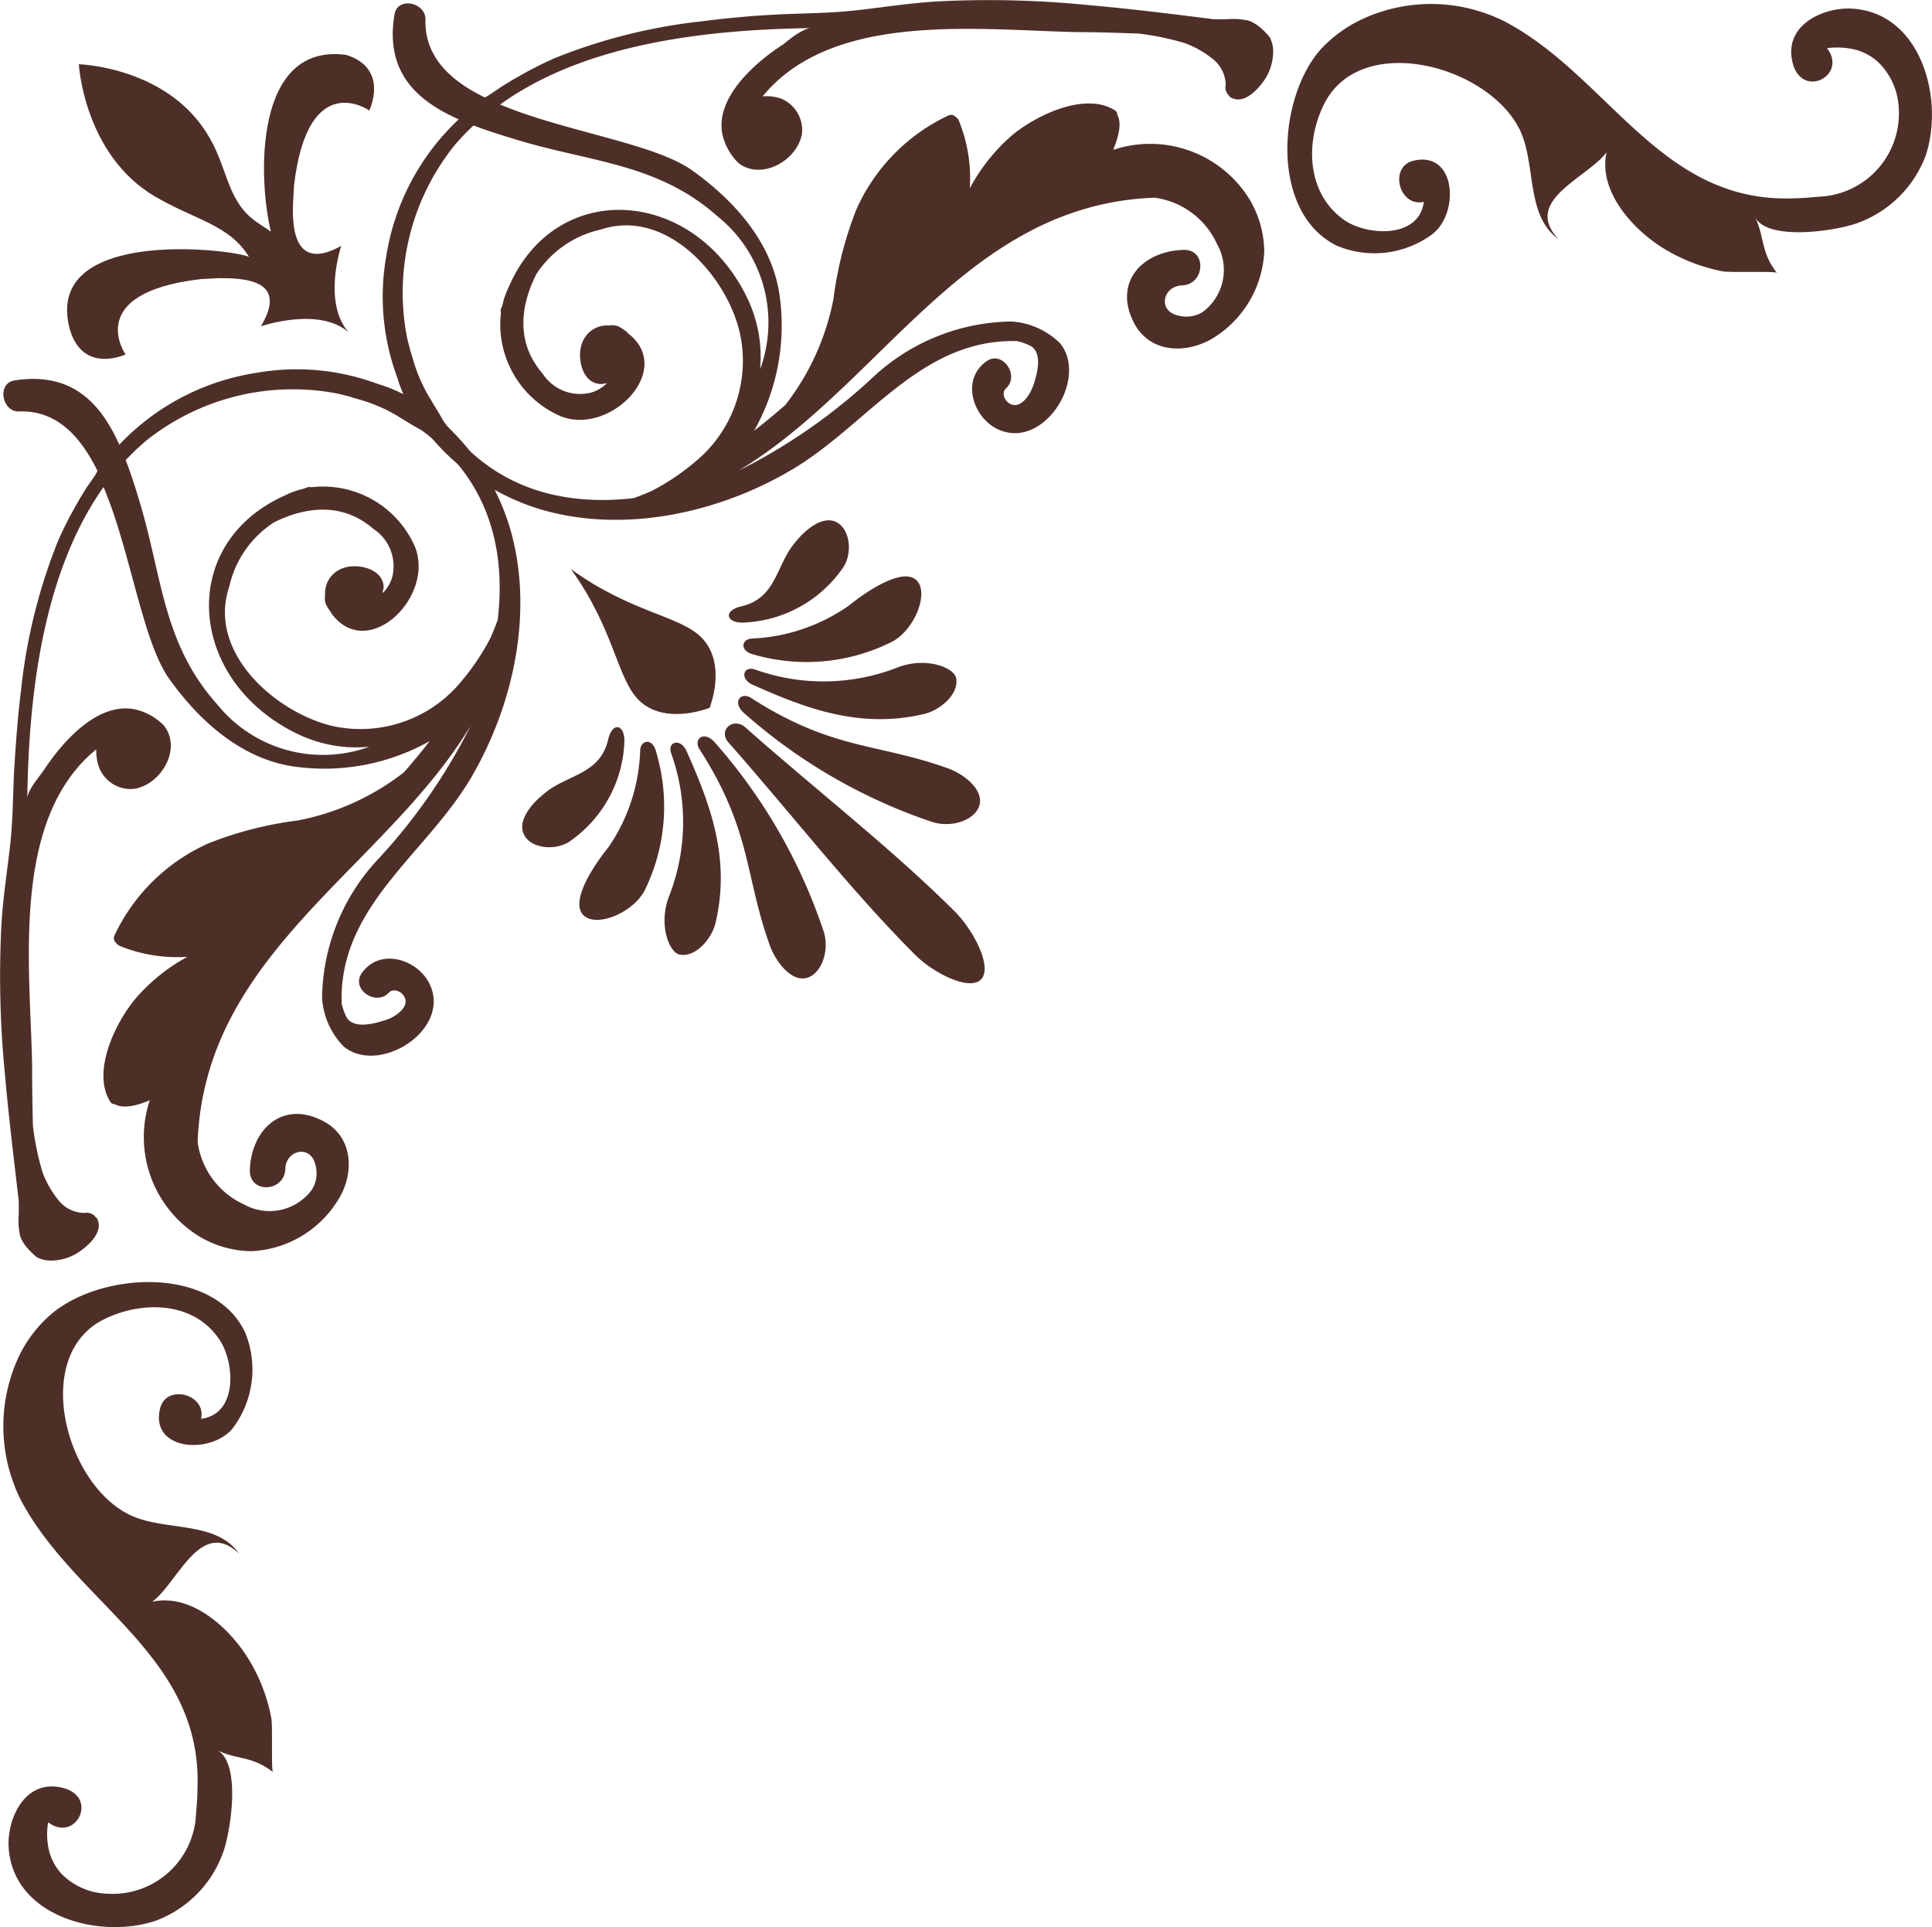 <svg xmlns="http://www.w3.org/2000/svg" viewBox="0 0 120.33 120"><defs><style>.cls-1{fill:#4e2f28;}</style></defs><title>frame-lt</title><g id="レイヤー_2" data-name="レイヤー 2"><g id="materials"><path class="cls-1" d="M25.38,24.68a9.75,9.75,0,0,0-1.87-.78,14.44,14.44,0,0,0-7.5-.69,14.86,14.86,0,0,0-8.58,4.48c-1.19-2.65-3-4.55-6.53-4-1.12.18-.77,2,.31,1.93,2.28-.07,3.76,1.48,4.85,3.68.05.09-.58.92-.66,1.05-.22.35-.43.7-.64,1.07a23.73,23.73,0,0,0-1.14,2.25,34.54,34.54,0,0,0-2.3,9.22C1.12,44.49,1,46.07.9,47.64S.82,50.92.64,52.55s-.45,3.3-.55,5a62.38,62.38,0,0,0,.22,9.37c.23,2.64.56,5.27.86,7.89a.64.64,0,0,0,0,.2l0,.57a4.35,4.35,0,0,0,.05,1.2c.08.74,1.08,1.51,1.08,1.51a2.11,2.11,0,0,0,.67.2,3.15,3.15,0,0,0,2.14-.67c.58-.42,1.37-1.25.9-2,0,0-.06,0-.08-.07a.72.72,0,0,0-.69-.22,2.1,2.1,0,0,1-1.58-.77,6.32,6.32,0,0,1-1-1.73,16.78,16.78,0,0,1-.61-2.93Q2,68.18,2,66.29C1.88,60.16.66,51,6,46.66a2.88,2.88,0,0,0,.19,1.17,2.1,2.1,0,0,0,2.17,1.29c1.65-.25,3-2.48,1.85-3.94a3.66,3.66,0,0,0-1.76-1C6.06,43.66,3.84,46.26,2.7,48c-.28.4-1,1.23-1,1.73.09-6.57,1-14.11,4.75-19.4,1.69,4,2.41,9.56,4.08,11.93,1.9,2.66,4.59,5.1,8,5.5a13.4,13.4,0,0,0,8.23-1.61c-.51.66-1.05,1.31-1.6,1.94a15.51,15.51,0,0,1-6.61,3,22.81,22.81,0,0,0-5.53,1.41,11.74,11.74,0,0,0-5.89,5.75.38.38,0,0,0,.09.45l.08.1.13.09a9.45,9.45,0,0,0,4.24.69A11.57,11.57,0,0,0,8.4,62.23c-1.23,1.5-2.7,4.52-1.53,6.38a.34.34,0,0,0,.29.15c.6.34,1.59,0,2.17-.25a7.27,7.27,0,0,0,2.48,8.07,6.41,6.41,0,0,0,3.87,1.33,6.69,6.69,0,0,0,5.4-3.23c1-1.6.94-3.89-.95-4.87-2.54-1.34-4.5.53-4.57,3.08,0,1.45,2.11,1.34,2.21-.06,0-1.22,1.57-1.59,1.87-.31a1.94,1.94,0,0,1-.2,1.54A3.27,3.27,0,0,1,15.2,75a5,5,0,0,1-2.89-3.89c.44-11.76,11.57-16.95,17-25.91a35.71,35.71,0,0,1-5.9,8.45,12.87,12.87,0,0,0-3.35,8.51,4.76,4.76,0,0,0,1.34,3c2.22,1.84,6.79-1.07,5.33-3.94-.74-1.47-3.06-2.24-4.2-.62-.69,1,.89,2.07,1.68,1.22.37-.39,1.1.06,1.05.59s-.82,1-1.29,1.12c-.63.21-1.94.57-2.38-.18a3.34,3.34,0,0,1-.31-.87c-.19-6,5.16-9.22,8-13.95,2.7-4.55,4-10.45,2.49-15.62A14.35,14.35,0,0,0,25.38,24.68ZM31,38.59c-.13.37-.28.74-.44,1.11a14.83,14.83,0,0,1-2.15,3.1,8.13,8.13,0,0,1-7.55,2.44c-3.51-.74-8-4.52-6.58-8.71a6.42,6.42,0,0,1,2.78-4c2-1,4.29-1.25,6.19.4a2.78,2.78,0,0,1,1.18,3,2.33,2.33,0,0,1-.59,1c0-.1,0-.19.05-.28.07-1.24-1.66-1.61-2.53-1.27a1.65,1.65,0,0,0-1.11,1.7,1,1,0,0,0,.08.62c.09.16.19.29.28.43l.08.13h0c2.25,2.93,6.39-1.09,5.16-4.2a6.24,6.24,0,0,0-6.45-3.72.49.49,0,0,0-.24,0l-.27.1a5,5,0,0,0-1.12.4c-6.78,3-6.13,11.59.82,14.89A8.43,8.43,0,0,0,23,46.5a8.46,8.46,0,0,1-9.48-2.65C10.19,40.13,10.1,36,8.77,31.5c-.29-1-.59-1.94-.94-2.85a15.58,15.58,0,0,1,1.25-1.19,14.64,14.64,0,0,1,12-2.94l.67.17.46.14a10,10,0,0,1,2.53,1.06c.5.31,1,.62,1.53.91C30.25,29.73,31.55,33.9,31,38.59Z"/><path class="cls-1" d="M33.71,31.73c5.17,1.51,11.07.21,15.62-2.49,4.73-2.8,8-8.15,14-8a3.34,3.34,0,0,1,.87.31c.75.44.39,1.75.18,2.38-.15.47-.57,1.24-1.12,1.29s-1-.68-.59-1.05c.85-.79-.23-2.37-1.22-1.68-1.62,1.14-.85,3.46.62,4.2,2.87,1.46,5.78-3.11,3.94-5.33a4.76,4.76,0,0,0-3-1.34,12.87,12.87,0,0,0-8.51,3.35A35.71,35.71,0,0,1,46,29.31c9-5.43,14.15-16.56,25.91-17a5,5,0,0,1,3.89,2.89,3.26,3.26,0,0,1-.91,4.24,1.94,1.94,0,0,1-1.54.2c-1.28-.3-.91-1.86.31-1.87,1.4-.1,1.51-2.25.06-2.21-2.55.07-4.42,2-3.08,4.57,1,1.89,3.27,1.9,4.87.95a6.69,6.69,0,0,0,3.23-5.4,6.41,6.41,0,0,0-1.33-3.87,7.27,7.27,0,0,0-8.07-2.48c.22-.58.59-1.57.25-2.17a.32.32,0,0,0-.15-.29c-1.86-1.17-4.88.3-6.38,1.53a11.57,11.57,0,0,0-2.66,3.33,9.45,9.45,0,0,0-.69-4.24.51.51,0,0,0-.09-.13l-.1-.08a.38.38,0,0,0-.45-.09,11.74,11.74,0,0,0-5.75,5.89,23.28,23.28,0,0,0-1.41,5.53,15.51,15.51,0,0,1-3,6.61c-.63.55-1.28,1.09-1.94,1.6a13.33,13.33,0,0,0,1.61-8.23c-.4-3.42-2.84-6.11-5.5-8-2.37-1.67-7.9-2.39-11.93-4.08C36.42,2.7,44,1.84,50.53,1.75c-.5,0-1.33.67-1.73,1C47.1,3.84,44.5,6.06,45,8.4a3.66,3.66,0,0,0,1,1.76c1.46,1.11,3.69-.2,3.95-1.85a2.12,2.12,0,0,0-1.3-2.17A2.85,2.85,0,0,0,47.5,6C51.87.66,61,1.88,67.13,2c1.27,0,2.52.05,3.78.09a16.78,16.78,0,0,1,2.93.61,6.32,6.32,0,0,1,1.73,1,2.1,2.1,0,0,1,.77,1.58.72.72,0,0,0,.22.69s0,.06.07.08c.75.47,1.57-.32,2-.9A3.19,3.19,0,0,0,79.29,3a2.11,2.11,0,0,0-.2-.67s-.77-1-1.51-1.08a4.35,4.35,0,0,0-1.2-.05l-.57,0a.64.64,0,0,0-.2,0C73,.87,70.36.54,67.72.31A62.38,62.38,0,0,0,58.35.09c-1.66.1-3.3.36-5,.55S50.12.82,48.48.9s-3.15.22-4.71.42a34.54,34.54,0,0,0-9.22,2.3A23.73,23.73,0,0,0,32.3,4.76c-.37.21-.72.42-1.07.64-.13.08-1,.71-1.05.66C28,5,26.43,3.49,26.5,1.21c0-1.08-1.75-1.43-1.93-.31-.59,3.53,1.31,5.34,4,6.53A14.86,14.86,0,0,0,24.05,16a14.44,14.44,0,0,0,.69,7.5,9.75,9.75,0,0,0,.78,1.87A14.35,14.35,0,0,0,33.71,31.73Zm-6.07-5.48c-.29-.52-.6-1-.91-1.53a10,10,0,0,1-1.06-2.53c-.05-.16-.1-.31-.14-.46s-.11-.44-.17-.67a14.64,14.64,0,0,1,2.94-12,15.58,15.58,0,0,1,1.19-1.25c.91.35,1.88.65,2.85.94C36.83,10.1,41,10.19,44.7,13.48A8.47,8.47,0,0,1,47.34,23a8.43,8.43,0,0,0-.75-4.34c-3.3-7-11.94-7.6-14.89-.82a5,5,0,0,0-.4,1.12c0,.09-.07.17-.1.27a.49.49,0,0,0,0,.24,6.24,6.24,0,0,0,3.72,6.45c3.11,1.23,7.13-2.91,4.2-5.16h0L39,20.63c-.14-.09-.27-.19-.43-.28a1,1,0,0,0-.62-.08,1.65,1.65,0,0,0-1.7,1.11c-.34.87,0,2.6,1.27,2.53l.28-.05a2.33,2.33,0,0,1-1,.59,2.78,2.78,0,0,1-3-1.18c-1.65-1.9-1.42-4.16-.4-6.19a6.42,6.42,0,0,1,4-2.78c4.19-1.41,8,3.07,8.71,6.58a8.13,8.13,0,0,1-2.44,7.55,14.57,14.57,0,0,1-3.1,2.15c-.37.16-.74.31-1.11.44C34.74,31.55,30.57,30.25,27.64,26.25Z"/><path class="cls-1" d="M84.74,1.24a10.2,10.2,0,0,1,9,.11c6.47,3.42,9.67,11.29,17.92,11,.65,0,1.32-.08,2-.13a5.19,5.19,0,0,0,4.6-5.48A4.25,4.25,0,0,0,117,3.89a3.4,3.4,0,0,0-1.45-.8A4.85,4.85,0,0,0,113.79,3c1.38,1.79-1.87,3.35-2.21.53-.24-2,1.89-3,3.55-3,4.46.07,6,5.56,4.81,9.15a7.12,7.12,0,0,1-4.2,4.19c-1.19.47-5.66,1.21-6.44-.37.62,1.26.34,2.18,1.37,3.49-.09-.12-3,0-3.41-.1a11.12,11.12,0,0,1-3.79-1.51c-1.86-1.2-3.93-3.51-3.41-5.9-1.18,1.6-5.27,3-3,5.4,0,0,0,0,0,0C95,13.41,95.7,10.21,94.64,8.05c-2-4-9.87-6.08-12.15-1.61-1.21,2.38-1.12,5.57,1.19,7.23,1.37,1,4.69,1.25,5-1.1-1.54.35-2.2-2.18-.65-2.56,2.69-.65,2.89,3.33,1.14,4.6a6.06,6.06,0,0,1-5.91.69c-4.18-2.06-3.69-9.21-1-12.23A8.4,8.4,0,0,1,84.74,1.24Z"/><path class="cls-1" d="M1.2,84.41a10.25,10.25,0,0,0,.1,9c3.42,6.46,11.3,9.67,11,17.92,0,.65-.07,1.31-.12,2a5.2,5.2,0,0,1-5.49,4.59,4.18,4.18,0,0,1-2.83-1.21,3.3,3.3,0,0,1-.8-1.45A4.4,4.4,0,0,1,3,113.47c1.79,1.38,3.34-1.87.53-2.21-2-.24-3,1.88-3,3.54.08,4.47,5.56,6,9.15,4.81a7.08,7.08,0,0,0,4.19-4.19c.47-1.19,1.21-5.67-.37-6.45,1.26.63,2.18.34,3.5,1.38-.12-.1,0-3-.11-3.41a10.77,10.77,0,0,0-1.51-3.79c-1.19-1.86-3.5-3.94-5.9-3.41,1.61-1.19,3-5.27,5.41-3h0c-1.47-2.09-4.68-1.36-6.83-2.42-4-1.95-6.09-9.88-1.62-12.15C8.77,81,12,81,13.62,83.35c1,1.38,1.25,4.7-1.1,5,.36-1.54-2.18-2.2-2.55-.64-.65,2.69,3.33,2.88,4.59,1.14a6.08,6.08,0,0,0,.69-5.92C13.19,78.71,6,79.21,3,82A8.16,8.16,0,0,0,1.2,84.41Z"/><path class="cls-1" d="M21.84,20.81c-1.81-1.8-5.59-.49-5.59-.49,1.74-2.91-1.05-3-2.6-3l-1.14.06c-7.38.86-4.69,4.69-4.69,4.69s-2.6,1.23-3.45-1.49C2.52,14.06,14.58,15.52,15.51,16c-1.22-2-3.33-2.29-5.85-3.76C5.22,9.63,4.91,4,4.91,4s5.66.15,8.17,4.63c1.15,2,1.08,4,3,5.26l.79.53c-.79-3.26-1.09-11.79,4.7-11C24.27,4.27,23,6.88,23,6.88s-3.83-2.7-4.69,4.69l-.06,1.13c-.06,1.52.11,4.23,3,2.61,0,0-1.23,3.7.58,5.5Z"/><path class="cls-1" d="M44.2,44.08c.56-1.59.56-3.32-.52-4.39-1.35-1.36-4.39-1.54-8.13-4.26,2.71,3.74,2.87,6.81,4.23,8.16C40.85,44.67,42.61,44.64,44.2,44.08Z"/><path class="cls-1" d="M44.52,46.23c-.7-.79-1.4-.18-.91.49,3.2,5,2.78,7.83,4.33,12.13.35,1,1.3,2.25,2.24,2.06S51.7,59.25,51.3,58A34,34,0,0,0,44.52,46.23Z"/><path class="cls-1" d="M41.81,46.93c-.28-.74.56-1,.94-.18,1.52,3.39,2.75,6.73,1.82,10.7-.23,1-1.22,2.15-2.2,2-.7-.09-1.38-1.89-.7-3.64A12.65,12.65,0,0,0,41.81,46.93Z"/><path class="cls-1" d="M39.87,46.77c0-.72.8-.84,1,.07a11.85,11.85,0,0,1-.68,8.53c-.68,1.43-3,2.41-3.83,1.64s.37-2.81,1.54-4.26A11.26,11.26,0,0,0,39.87,46.77Z"/><path class="cls-1" d="M37.89,46c.28-1.08,1-.87,1,.12a7.9,7.9,0,0,1-3.29,6.19c-.91.72-2.62.56-3-.42-.31-.77.39-1.75,1.28-2.46C35.31,48.2,37.39,48.27,37.89,46Z"/><path class="cls-1" d="M61.09,61c.75-.75-.42-3-1.56-4.18-4-4-8.93-7.81-13.11-11.53-.78-.67-1.76.21-1,1,3.71,4.19,7.55,9.14,11.52,13.11C58.06,60.56,60.35,61.73,61.09,61Z"/><path class="cls-1" d="M46.35,44.41c-.8-.7-.19-1.4.49-.91,5,3.2,7.83,2.78,12.13,4.32,1.05.35,2.24,1.31,2.05,2.25s-1.66,1.51-2.94,1.12A33.92,33.92,0,0,1,46.35,44.41Z"/><path class="cls-1" d="M47.05,41.7c-.75-.28-1,.56-.19.93,3.39,1.52,6.73,2.76,10.7,1.83,1-.24,2.15-1.22,2-2.2-.1-.7-1.9-1.38-3.65-.7A12.68,12.68,0,0,1,47.05,41.7Z"/><path class="cls-1" d="M46.88,39.76c-.72,0-.84.79.07,1A11.85,11.85,0,0,0,55.48,40c1.43-.68,2.39-3,1.64-3.83s-2.8.37-4.25,1.54A11.38,11.38,0,0,1,46.88,39.76Z"/><path class="cls-1" d="M46.11,37.77c-1.07.28-.86,1,.12,1a7.91,7.91,0,0,0,6.19-3.3c.73-.91.56-2.61-.42-3-.77-.3-1.75.4-2.48,1.31C48.31,35.2,48.38,37.28,46.11,37.77Z"/></g></g></svg>